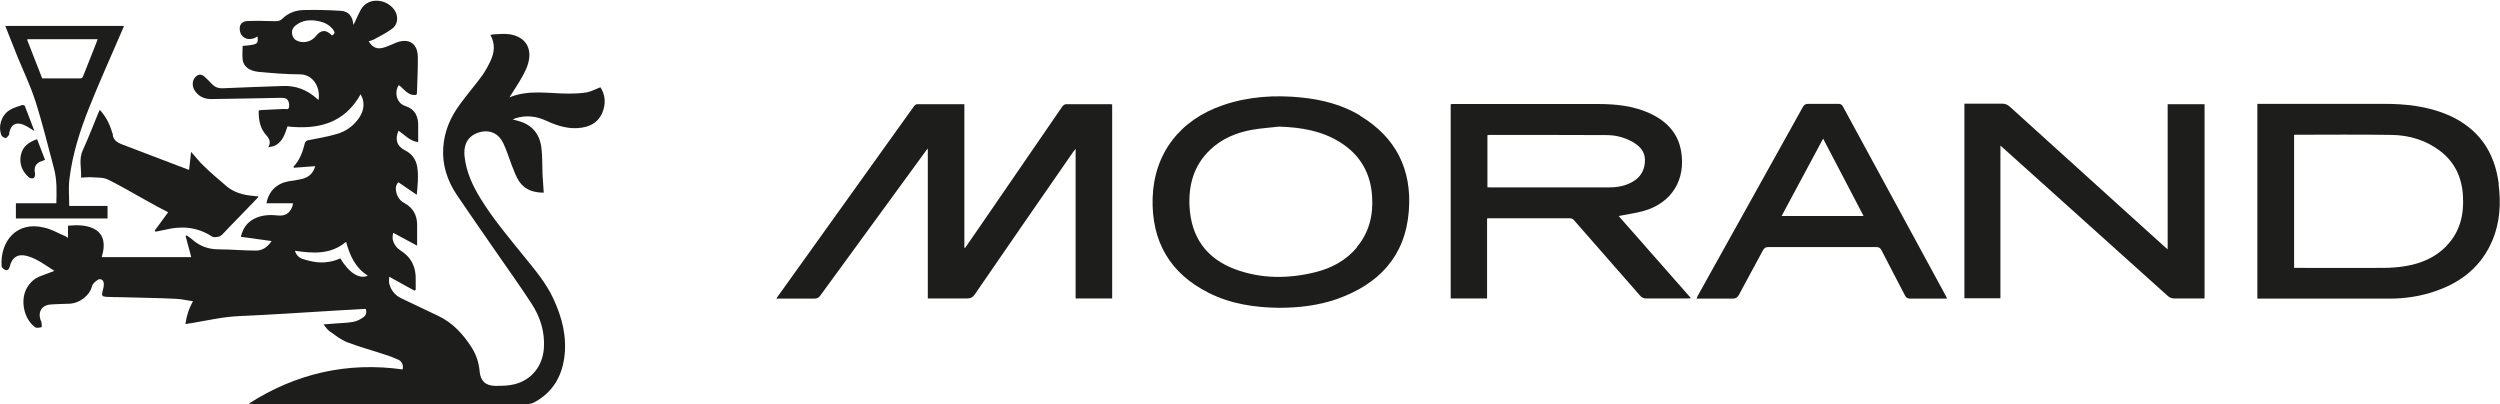 <svg xmlns="http://www.w3.org/2000/svg" id="Capa_2" data-name="Capa 2" viewBox="0 0 141.57 22.88"><defs><style>      .cls-1 {        fill: #1d1d1b;      }    </style></defs><g id="Capa_1-2" data-name="Capa 1"><g><path class="cls-1" d="M60.91,8.44v8.46h2.07V5.91s-.07-.01-.09-.01c-.84,0-1.68,0-2.52,0-.08,0-.17.07-.22.14-1.6,2.32-3.19,4.64-4.78,6.96-.24.35-.48.69-.72,1.04-.01,0-.03-.01-.04-.02V5.9c-.91,0-1.79,0-2.67,0-.07,0-.16.07-.2.14-2.54,3.55-5.08,7.09-7.62,10.64-.05.06-.09.13-.16.23h.27c.63,0,1.25,0,1.88,0,.15,0,.25-.04.34-.17,1.98-2.72,3.96-5.43,5.94-8.14.03-.05.07-.09.15-.19v8.49h.25c.66,0,1.32,0,1.98,0,.21,0,.32-.07.43-.23,1.85-2.69,3.7-5.37,5.56-8.05.04-.05.08-.1.15-.19"></path><path class="cls-1" d="M84.37,10.61s-.08,0-.14,0v-2.95s.06-.02.09-.02c2.22,0,4.43,0,6.65.01.51,0,1,.12,1.45.37.41.23.73.53.73,1.04,0,.55-.23.98-.73,1.25-.39.22-.83.3-1.27.3-2.26,0-4.51,0-6.77,0M95.76,16.89c-1.39-1.58-2.75-3.13-4.1-4.66.5-.1,1-.16,1.47-.3,1.55-.46,2.34-1.77,2.07-3.36-.18-1.06-.85-1.73-1.79-2.16-.93-.42-1.92-.52-2.92-.52-2.71,0-5.41,0-8.12,0-.07,0-.14,0-.22.01v11h2.06v-4.53s.08-.01.1-.01c1.54,0,3.07,0,4.61,0,.08,0,.18.06.23.13,1.25,1.42,2.49,2.85,3.74,4.27.07.08.19.14.29.14.79.01,1.58,0,2.38,0,.05,0,.11,0,.2-.02"></path><path class="cls-1" d="M138.54,13.93c-.64.66-1.44.99-2.33,1.14-.42.07-.85.1-1.27.1-1.58.01-3.17,0-4.75,0h-.28v-7.53s.06-.01.08-.01c1.82,0,3.65-.02,5.47.01.99.02,1.92.3,2.72.91.83.63,1.23,1.5,1.29,2.52.07,1.07-.16,2.06-.93,2.85M141.5,10.42c-.23-1.83-1.15-3.16-2.87-3.91-1.17-.5-2.4-.63-3.65-.63-2.31,0-4.61,0-6.92,0h-.23v11.03h.23c2.42,0,4.85,0,7.27,0,.9,0,1.78-.14,2.63-.44,1.46-.51,2.57-1.41,3.18-2.86.43-1.02.49-2.1.35-3.18"></path><path class="cls-1" d="M111.24,16.89h2.04v-8.64c.06.05.09.08.12.1.82.74,1.64,1.47,2.46,2.21,2.31,2.08,4.61,4.15,6.92,6.22.08.07.22.12.33.12.5.01,1.01,0,1.51,0,.07,0,.15,0,.22,0V5.9h-2.09v8.22c-.07-.06-.11-.09-.15-.13-.44-.4-.88-.8-1.32-1.19-2.49-2.25-4.98-4.5-7.47-6.76-.13-.12-.26-.17-.44-.17-.63,0-1.27,0-1.9,0h-.23v11.01Z"></path><path class="cls-1" d="M76.85,14c-.62.74-1.43,1.18-2.35,1.41-1.53.38-3.06.39-4.55-.16-1.64-.61-2.5-1.82-2.59-3.57-.06-1.22.25-2.32,1.16-3.19.67-.64,1.49-.98,2.38-1.14.51-.09,1.02-.12,1.53-.18,1.23.04,2.42.23,3.48.9,1.12.71,1.71,1.74,1.79,3.06.07,1.06-.17,2.04-.87,2.87M77.02,6.54c-1.02-.61-2.15-.9-3.33-1.02-1.5-.15-2.98-.06-4.42.43-2.46.83-3.93,2.75-4,5.29-.06,2.43.98,4.24,3.17,5.34,1.26.64,2.62.83,3.97.85,1.15,0,2.23-.13,3.28-.49,2.38-.84,3.89-2.41,4.09-5,.18-2.34-.73-4.17-2.77-5.39"></path><path class="cls-1" d="M100.89,12.23c.78-1.46,1.56-2.9,2.35-4.38.77,1.47,1.52,2.91,2.29,4.38h-4.64ZM110.26,16.9c-.03-.06-.05-.1-.07-.14-1.94-3.58-3.89-7.15-5.83-10.73-.06-.11-.13-.15-.26-.15-.57,0-1.13.01-1.69,0-.17,0-.25.05-.33.2-1.98,3.56-3.96,7.11-5.94,10.67-.02.04-.04.09-.07.16h.23c.6,0,1.2,0,1.8,0,.18,0,.28-.05.37-.21.45-.85.91-1.68,1.36-2.52.07-.14.16-.19.32-.19,2.03,0,4.06,0,6.09,0,.16,0,.24.05.31.19.44.86.89,1.71,1.33,2.56.06.12.14.17.29.17.63,0,1.27,0,1.9,0,.06,0,.12,0,.2-.01"></path><path class="cls-1" d="M19.6,13.7c.21.76.51,1.46,1.23,1.91-.47.22-1.06-.15-1.56-.98-.41.19-.85.26-1.3.22-.28-.03-.57-.1-.84-.19-.21-.07-.36-.23-.43-.46,1.02.15,2.01.23,2.89-.5M18.79,2c-.33-.34-.61-.32-.9.04-.23.29-.6.41-.96.31-.2-.06-.34-.18-.38-.39-.05-.21.02-.38.18-.51.39-.32.85-.35,1.33-.25.32.07.59.21.8.47.11.14.13.25-.07.34M5.52,15.85c.2-.11.37.02.36.26,0,.13-.04.26-.07.38-.06.25-.04.3.21.32.28.02.56.01.85.02,1.02.03,2.05.04,3.07.09.32.01.65.09.99.14-.24.42-.37.84-.43,1.29.15-.02.27-.04.39-.06.88-.15,1.75-.35,2.65-.39,1.86-.08,3.72-.21,5.58-.32.53-.03,1.06-.06,1.59-.09.07.2.02.37-.13.47-.16.12-.35.22-.55.26-.3.06-.61.07-.92.09-.24.02-.49.04-.79.06.13.16.21.29.33.38.33.23.65.49,1.01.63.71.27,1.45.47,2.17.71.25.08.49.17.73.28.21.11.29.3.24.55-3.14-.44-6.04.23-8.7,1.93.07.02.13.03.2.03,5.19,0,10.38,0,15.57,0,.13,0,.28-.04.39-.1,1-.54,1.53-1.4,1.69-2.5.17-1.19-.12-2.31-.62-3.38-.41-.88-1.03-1.61-1.63-2.35-.86-1.07-1.75-2.11-2.47-3.28-.46-.74-.82-1.51-.92-2.39-.09-.77.25-1.27.96-1.42.52-.1.97.11,1.23.65.19.4.32.83.48,1.25.13.32.24.65.43.93.34.49.86.62,1.38.62-.02-.37-.05-.7-.07-1.04-.02-.49,0-.99-.06-1.48-.09-.79-.52-1.33-1.31-1.54-.1-.03-.2-.06-.32-.09.08-.03.12-.05.18-.07.6-.18,1.17-.11,1.73.15.63.29,1.29.5,2,.39.61-.09,1.05-.41,1.23-1.02.14-.46.07-.9-.17-1.27-.28.11-.52.24-.77.29-.35.06-.71.07-1.07.07-1.09,0-2.19-.24-3.31.21.25-.4.49-.75.69-1.11.15-.27.31-.56.38-.86.22-.85-.2-1.47-1.07-1.6-.27-.04-.55-.01-.82,0-.08,0-.17.02-.26.04.28.5.23.99.01,1.46-.14.3-.3.59-.49.86-.4.54-.84,1.05-1.24,1.6-.54.73-.89,1.53-.95,2.45-.07.99.23,1.88.77,2.69.72,1.07,1.46,2.12,2.19,3.18.68.98,1.37,1.95,2.02,2.94.5.76.78,1.61.72,2.54-.06,1.01-.69,1.82-1.67,2.06-.35.09-.73.09-1.1.09-.54-.01-.82-.28-.87-.82-.04-.49-.19-.94-.45-1.35-.48-.75-1.06-1.39-1.87-1.78-.71-.35-1.43-.67-2.14-1.02-.35-.17-.57-.46-.66-.83-.03-.12,0-.26,0-.38.5.28.97.54,1.43.79.02-.02.05-.03.07-.05,0-.17,0-.34,0-.51.03-.72-.21-1.3-.84-1.7-.23-.15-.4-.36-.46-.64-.02-.12,0-.24.02-.38.48.26.91.49,1.36.73,0-.42,0-.8,0-1.18,0-.55-.23-.96-.72-1.23-.23-.12-.38-.32-.45-.57-.06-.22-.06-.43.11-.61.34.24.68.46,1.04.71.05-.55.11-1.05.03-1.56-.07-.44-.3-.76-.7-.96-.46-.23-.58-.63-.36-1.11.35.24.64.59,1.11.65,0-.3,0-.58,0-.87.02-.57-.15-.99-.76-1.19-.45-.15-.61-.76-.34-1.17.31.21.52.63,1,.55.01-.04.03-.07.03-.1.02-.69.06-1.37.05-2.06-.02-.77-.52-1.07-1.24-.79-.08.03-.15.07-.23.1-.16.06-.32.14-.48.18-.36.1-.61,0-.83-.36.11-.04.21-.06.3-.11.35-.19.71-.37,1.02-.6.25-.18.34-.48.26-.8-.1-.38-.53-.73-.98-.78-.45-.06-.83.12-1.05.5-.12.23-.23.47-.34.71-.02.05-.05.1-.08.15-.04-.48-.26-.78-.74-.8-.69-.04-1.39-.06-2.08-.04-.44.01-.87.16-1.2.49-.12.12-.25.14-.4.14-.51-.01-1.03-.03-1.55-.01-.37,0-.54.26-.44.62.11.41.59.53.98.25.06.44,0,.47-.84.54,0,.26-.03.52,0,.78.05.39.38.64.91.69.77.07,1.55.14,2.33.14.75,0,1.17.73,1.06,1.44,0,0-.01,0-.02,0-.03-.02-.05-.04-.08-.07-.55-.49-1.18-.74-1.92-.71-1.15.04-2.3.08-3.44.13-.22,0-.4-.06-.56-.22-.14-.15-.28-.3-.44-.44-.19-.17-.38-.14-.54.05-.16.19-.17.49-.02.73.22.34.54.49.94.49,1.31-.02,2.61-.04,3.92-.07.08,0,.17,0,.25.02.18.04.26.23.24.49-.02.19-.17.12-.27.12-.43.02-.85.04-1.28.06-.06,0-.11.02-.17.03-.01.53.07,1,.43,1.4.17.19.28.4.11.68.16-.03.31-.05.43-.12.4-.23.52-.65.66-1.06,1.72.19,3.21-.16,4.14-1.82.05.11.11.21.13.31.1.41-.03.78-.27,1.1-.3.41-.71.69-1.18.83-.53.16-1.08.25-1.63.36-.12.02-.18.07-.21.18-.12.48-.28.94-.64,1.32,0,.02.01.04.02.06.4-.03.8-.06,1.21-.09-.11.4-.37.64-.77.73-.25.06-.5.09-.75.13-.66.12-1.12.56-1.24,1.24h1.5c-.02.09-.02.13-.03.17-.16.42-.42.57-.86.52-.45-.05-.9-.02-1.31.19-.41.21-.65.57-.75,1.02.58.08,1.15.16,1.74.24-.23.34-.52.55-.9.54-.7,0-1.4-.07-2.1-.07-.59,0-1.09-.19-1.52-.58-.09-.08-.19-.14-.29-.21-.02.01-.04.02-.06.03.11.4.21.8.32,1.2h-5.07c.03-.1.05-.19.07-.27.14-.64-.05-1.12-.54-1.35-.45-.21-.93-.2-1.44-.16v.69c-.09-.05-.14-.1-.21-.12-.38-.16-.74-.38-1.14-.46C.96,12.5,0,13.65.09,15.07c0,.08.13.19.22.22.13.04.21-.06.24-.19.13-.54.47-.75,1-.6.56.16,1.01.51,1.53.84-.28.11-.52.2-.77.29-.36.13-.62.37-.8.7-.37.68-.16,1.7.44,2.17.03.02.07.06.11.06.1,0,.22,0,.29-.04.04-.03,0-.17,0-.26-.01-.07-.06-.13-.07-.19-.13-.46.13-.81.61-.83.33-.01.66-.04.99-.04.6,0,1.2-.46,1.33-.99.03-.14.19-.28.33-.36"></path><path class="cls-1" d="M5.53,2.22c-.05.13-.08.23-.12.32-.23.58-.46,1.16-.69,1.74-.03.08-.06.16-.18.16-.72,0-1.44,0-2.15,0-.29-.75-.57-1.45-.84-2.15,0-.02,0-.05,0-.07h3.99ZM2,5.7c.4,1.27.72,2.57,1.06,3.85.17.64.15,1.29.13,1.96H.9v.86h5.19v-.71h-2.17c0-.52-.05-1.02.01-1.51.17-1.41.6-2.76,1.12-4.06.59-1.48,1.25-2.93,1.88-4.4.03-.06.05-.12.09-.22H.3c.23.58.46,1.16.69,1.74.34.83.73,1.63,1,2.48"></path><path class="cls-1" d="M6.35,7.53s-.01-.07-.02-.1c-.14-.45-.35-.85-.68-1.21-.04.08-.06.12-.08.17-.29.7-.56,1.42-.88,2.11-.24.52-.07,1.03-.1,1.56.23-.01.43-.04.63-.02.31.02.66,0,.92.14.75.37,1.46.8,2.19,1.2.41.23.82.45,1.19.64-.26.35-.51.7-.76,1.04.02.02.03.04.05.06.18-.04.36-.07.54-.11.94-.23,1.82-.16,2.65.38.1.07.29.04.42,0,.11-.04.21-.15.3-.25.25-.26.5-.53.76-.79.38-.4.77-.8,1.16-1.2-.03-.02-.03-.03-.04-.03-.1-.01-.19-.02-.29-.03-.55-.05-1.07-.19-1.5-.56-.43-.37-.87-.74-1.28-1.14-.25-.23-.45-.51-.71-.79-.04.35-.07.68-.11,1.01-.03,0-.06,0-.09-.02-1.23-.47-2.46-.94-3.7-1.41-.31-.12-.55-.28-.54-.65"></path><path class="cls-1" d="M2.31,9.15c.07-.03.15-.06.24-.1-.15-.39-.3-.77-.45-1.17-.46.16-.82.41-.92.9-.1.51.08.93.46,1.27.06.05.21.07.27.03.06-.04.09-.18.07-.27-.06-.34.02-.52.32-.67"></path><path class="cls-1" d="M.31,7.82c.06,0,.14-.1.19-.17.03-.04.02-.11.03-.16.1-.44.37-.59.79-.43.22.09.41.23.63.36-.18-.46-.36-.94-.54-1.41-.01-.04-.12-.08-.16-.06-.24.08-.49.15-.7.28-.47.29-.67.92-.47,1.43.03.07.15.15.23.15"></path></g></g></svg>